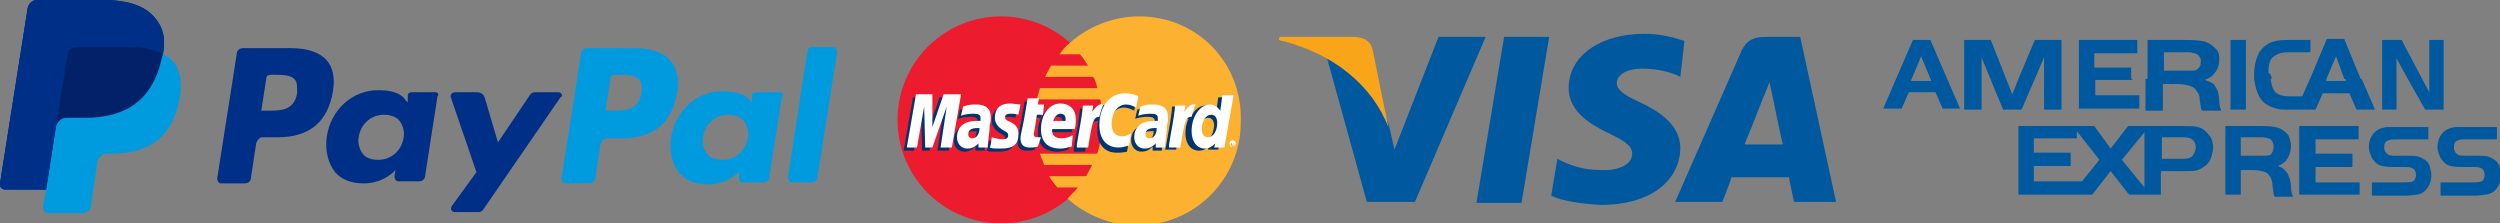 <svg xmlns="http://www.w3.org/2000/svg" viewBox="0 0 244 21.8"><rect x="0" y="0" width="244" height="21.8" fill="#808080" stroke="none"/><path fill-rule="evenodd" clip-rule="evenodd" fill="#00589F" d="M197 7.7h1.6l-1.3 3h-1.8l-2.1-5.1v5.1h-1.7V3.9h2.6l2.1 5.3.6-1.5zm2.5 0h1.7v3h-1.7v-3zm3.4 0h5.2v.1h-3.6v1.5h4.3v1.3h-5.9V7.7zm6.7 0h5.8c-.1 0-.2.1-.2.1.3.1.5.2.7.3.2.1.3.3.4.5.1.2.2.3.2.5 0 .1.1.4.1.7 0 .5.1.8.2 1h-1.9c-.1-.2-.1-.5-.2-1 0-.4-.1-.7-.3-.9-.1-.2-.3-.4-.6-.5-.3-.1-.7-.2-1.3-.2h-1.4v2.6h-1.7V7.7h.2zm8.1 0h1.5v3h-1.5v-3zm2.3 0h1.6c.1.7.3 1.2.6 1.4.3.2.7.3 1.3.3h1.2l.8-1.8h1.6l-.1.3h2l-.1-.2h1.6l1.3 3H230l-.7-1.6h-2.6l-.7 1.6h-2.7c-.5 0-.8 0-1.1-.1-.8-.2-1.5-.6-1.8-1.4-.2-.4-.3-.9-.4-1.5zm12.5 0h1.4v3h-1.4v-3zm2.5 0h1.4l.7 1.3V7.7h1.4v3h-1.8l-1.7-3zm3.5 0h-1.4V3.9h1.4v3.8zm-2.1 0H235l-1.1-2v2h-1.4V3.9h1.9l2 3.8zm-6 0h-1.6l-.8-2.2-.9 2.1h-1.6l1.6-3.8h1.7l1.6 3.9zm-8.7 0H220v-.4c0-.9.2-1.6.5-2.2.3-.4.6-.7 1-.9.4-.2 1-.3 1.7-.3h2.3v1.2h-2.2c-.7 0-1.1.2-1.5.5-.3.3-.4.8-.4 1.5.3.2.3.4.3.6zm-2.5 0h-1.5V3.9h1.5v3.8zm-3.8 0h-5.8V3.9h3.8c1.1 0 1.9.1 2.3.4.3.2.5.4.7.6.2.3.2.6.2.9 0 .6-.2 1.1-.6 1.5-.1.1-.3.3-.6.4zm-7.3 0h-5.2V3.9h5.7v1.3h-4.2v1.4h3.6v1.1h.1zm-6.9 0h-1.7V5.6l-.9 2.1H197l1.6-3.8h2.6v3.8zM231.5 19v-1.2h3c.5 0 .8 0 1-.1.2-.1.3-.4.3-.6 0-.3-.1-.6-.4-.7-.2-.1-.4-.1-.7-.1h-1.2c-.7 0-1.3-.1-1.6-.4-.2-.2-.4-.4-.5-.7-.1-.3-.2-.5-.2-.8 0-.5.1-.9.4-1.3.3-.4.7-.6 1.3-.7h4.1v1.2h-3c-.4 0-.7 0-.9.1-.3.1-.4.3-.4.7 0 .3.1.5.4.7.2.1.4.1.8.1h1c.5 0 .9 0 1.2.1.5.2.8.4 1 .8.1.3.2.7.2 1 0 .4-.1.8-.3 1.1-.3.5-.6.7-1.1.8-.2 0-.6.1-1.1.1h-3.3V19zm-7-6.7h5.7v1.3H226V15h3.6v1.3H226v1.5h4.3V19h-5.9v-6.7h.1zm-27.5 0h7.4l1.6 2.2 1.7-2.2h5.3c.7 0 1.2 0 1.5.1.5.1.9.5 1.2.9.2.3.3.7.3 1.1 0 .3-.1.7-.2 1-.1.3-.3.6-.6.8-.2.2-.5.3-.7.4-.3.1-.6.1-1 .1h-2.6V19h-3.1l-1.8-2.3-1.8 2.3H197v-6.7zm5.7.5v.7h-4.2v1.4h3.6v1.3h-3.6v1.5h4.7l1.7-2.1-2.2-2.8zm35.5 6.2v-1.2h3c.5 0 .8 0 1-.1.2-.1.3-.4.3-.6 0-.3-.1-.6-.4-.7-.2-.1-.4-.1-.7-.1h-1.2c-.7 0-1.3-.1-1.6-.4-.2-.2-.4-.4-.5-.7-.1-.3-.2-.5-.2-.8 0-.5.1-.9.4-1.3.3-.4.7-.6 1.3-.7h4.1v1.2h-2.9c-.4 0-.7 0-.9.1-.3.1-.4.3-.4.7 0 .3.1.5.4.7.2.1.4.1.8.1h1c.5 0 .9 0 1.2.1.5.2.8.4 1 .8.1.3.2.7.2 1 0 .4-.1.8-.3 1.1-.3.5-.6.7-1.2.8-.2 0-.6.1-1.1.1h-3.3V19zm-19.5-3.8h2.1c.4 0 .6 0 .8-.1.2-.2.3-.4.3-.8s-.2-.7-.5-.8c-.1 0-.3-.1-.6-.1h-2.1v1.8zm0 1.2V19h-1.5v-6.7h3.5c1 0 1.7.1 2.1.4.3.2.5.4.6.6.1.3.2.6.2.9 0 .6-.2 1.1-.5 1.5-.2.2-.5.4-.8.5.3.1.5.2.6.3.1.1.3.3.4.5.1.2.1.3.2.5 0 .1.1.4.1.7 0 .5.1.8.2 1H222c-.1-.2-.1-.5-.2-1 0-.4-.1-.7-.2-.9-.1-.2-.3-.4-.5-.5-.3-.1-.7-.2-1.2-.2h-1.2v-.2zm-9.4-3.5l-2.2 2.7 2.2 2.7v-5.4zm1.6 2.6h2.2c.4 0 .7-.1.8-.2.2-.2.4-.5.4-.9 0-.5-.2-.7-.5-.9-.1 0-.3-.1-.6-.1H211v2.1h-.1zm-23.4-10l-1 2.4h2l-1-2.4zm-3.7 5.1l2.9-6.7h1.7l2.9 6.7h-1.7l-.7-1.6h-2.6l-.7 1.6h-1.8zm27.4-3.7h2.4c.4 0 .7 0 .8-.1.3-.2.4-.4.4-.8s-.2-.7-.6-.8c-.1 0-.3-.1-.6-.1h-2.4v1.8z"/><circle fill="#ED1B2E" cx="97.7" cy="11.7" r="10.1"/><path fill="#FCB131" d="M111.2 1.6c-2.6 0-5 1-6.8 2.6-.4.3-.7.7-1 1.1h2c.3.3.5.7.8 1.1h-3.6c-.2.3-.4.7-.6 1.1h4.7c.2.3.3.7.4 1.1h-5.6c-.1.3-.2.7-.3 1.1h6.2c.1.7.2 1.4.2 2.1 0 1.1-.2 2.2-.5 3.2h-5.6c.1.4.3.7.4 1.1h4.7c-.2.4-.4.7-.6 1.1h-3.6c.2.4.5.7.8 1.1h2c-.3.4-.7.7-1 1.1C106 21 108.4 22 111 22c5.6 0 10.1-4.5 10.1-10.1.2-5.8-4.3-10.3-9.9-10.3z"/><g fill="#003473"><path d="M95.3 12.8h-.2c-.6 0-.9.2-.9.6 0 .3.2.4.4.4.4 0 .7-.4.7-1zm.8 1.9h-.9v-.4c-.3.3-.6.5-1.1.5-.6 0-1-.5-1-1.1 0-1 .7-1.6 1.9-1.6h.4v-.3c0-.3-.2-.4-.7-.4-.5 0-1 .1-1.2.2 0-.1.2-.9.2-.9.5-.2.9-.2 1.3-.2.9 0 1.4.4 1.4 1.2 0 .2 0 .5-.1.8 0 .6-.2 1.8-.2 2.2zm-3.5 0h-1.1l.6-4-1.4 4H90l-.1-4-.7 4h-1l.9-5.2h1.5l.1 2.9 1-2.9h1.8zm20-1.9h-.2c-.6 0-.9.2-.9.6 0 .3.2.4.4.4.3 0 .7-.4.7-1zm.8 1.9h-.9v-.4c-.3.3-.6.5-1.1.5-.6 0-1-.5-1-1.1 0-1 .7-1.6 1.9-1.6h.4v-.3c0-.3-.2-.4-.7-.4-.5 0-1 .1-1.2.2 0-.1.2-.9.2-.9.5-.2.9-.2 1.3-.2.9 0 1.4.4 1.4 1.2 0 .2 0 .5-.1.8 0 .6-.2 1.8-.2 2.2zm-12.4-.1c-.3.1-.5.1-.8.1-.6 0-.9-.3-.9-.9 0-.2.1-.7.2-1.1.1-.4.5-2.8.5-2.8h1.1l-.1.6h.7l-.1 1h-.7c-.1.8-.3 1.8-.3 1.9 0 .2.1.3.4.3h.3l-.3.9z"/><path d="M104.3 14.6c-.4.1-.7.2-1.1.2-1.2 0-1.9-.6-1.9-1.9 0-1.4.8-2.5 1.9-2.5.9 0 1.5.6 1.5 1.5 0 .3 0 .6-.1 1h-2.2c-.1.6.3.9.9.9.4 0 .7-.1 1.1-.3l-.1 1.1zm-.6-2.5c0-.1.1-.7-.5-.7-.3 0-.6.3-.7.7h1.2zm-6.9-.3c0 .5.3.9.8 1.2.4.2.5.3.5.5 0 .3-.2.4-.6.4-.3 0-.6-.1-1-.2 0 0-.1.9-.2 1 .2.1.5.1 1.1.1 1.2 0 1.7-.4 1.7-1.4 0-.6-.2-.9-.8-1.2-.5-.2-.5-.3-.5-.5s.2-.3.5-.3c.2 0 .5 0 .8.1l.2-1c-.3 0-.7-.1-1-.1-1.1 0-1.5.6-1.5 1.4zm12.9-1.3c.3 0 .6.1 1 .3l.2-1.1c-.2-.1-.7-.4-1.2-.4-.7 0-1.4.4-1.8 1-.6-.2-.9.2-1.2.6l-.3.1v-.4h-1c-.1 1.3-.4 2.6-.6 3.9v.3h1.1c.2-1.2.3-2 .3-2.5l.4-.2c.1-.2.3-.3.6-.3-.1.3-.1.6-.1.9 0 1.4.7 2.2 1.9 2.2.3 0 .6 0 1-.1l.2-1.2c-.4.2-.7.3-.9.3-.6 0-1-.5-1-1.2 0-1.4.5-2.2 1.4-2.2zm9.2-1l-.2 1.5c-.3-.4-.6-.7-1-.7-.6 0-1.1.4-1.4 1a4 4 0 0 1-.9-.3c0-.3.1-.6 0-.6h-1c-.1 1.3-.4 2.6-.6 3.9l-.1.3h1.1c.1-1 .3-1.8.3-2.4.4-.3.6-.6.9-.6-.2.4-.3.9-.3 1.4 0 1 .5 1.7 1.3 1.7.4 0 .7-.1 1-.5l-.1.4h1l.8-5.1h-.8zm-1.3 4.2c-.4 0-.6-.3-.6-.8 0-.8.4-1.4.9-1.4.4 0 .6.3.6.8-.1.8-.4 1.4-.9 1.4z"/></g><path fill="#FFF" d="M92.9 14.4h-1.1l.6-4-1.4 4h-.7l-.1-4-.7 4h-1l.9-5.2H91v3.2l1.1-3.2h1.7zm2.7-1.9h-.2c-.6 0-.9.2-.9.6 0 .3.2.4.4.4.4 0 .7-.4.7-1zm.8 1.9h-.9V14c-.3.3-.6.5-1.1.5-.6 0-1-.5-1-1.1 0-1 .7-1.6 1.9-1.6h.4v-.3c0-.3-.2-.4-.7-.4-.5 0-1 .1-1.2.2 0-.1.2-.9.2-.9.5-.2.9-.2 1.3-.2.9 0 1.4.4 1.4 1.2 0 .2 0 .5-.1.8 0 .6-.2 1.8-.2 2.2zm14.7-5l-.2 1.1c-.4-.2-.7-.3-1-.3-.8 0-1.4.8-1.4 1.9 0 .8.4 1.2 1 1.2.3 0 .6-.1.9-.3l-.2 1.2c-.4.1-.7.2-1 .2-1.2 0-1.9-.8-1.9-2.2 0-1.8 1-3.1 2.5-3.1.6 0 1.2.2 1.3.3zm1.8 3.1h-.2c-.6 0-.9.2-.9.6 0 .3.2.4.4.4.4 0 .7-.4.7-1zm.8 1.9h-.9V14c-.3.3-.6.5-1.1.5-.6 0-1-.5-1-1.1 0-1 .7-1.6 1.9-1.6h.4v-.3c0-.3-.2-.4-.7-.4-.5 0-1 .1-1.2.2 0-.1.2-.9.2-.9.5-.2.9-.2 1.3-.2.9 0 1.4.4 1.4 1.2 0 .2 0 .5-.1.8 0 .6-.2 1.8-.2 2.2zm-12.4-.1c-.3.1-.5.1-.8.1-.6 0-.9-.3-.9-.9 0-.2.1-.7.2-1.1.1-.4.5-2.8.5-2.8h1.1l-.1.6h.6l-.1 1h-.6c-.1.8-.3 1.8-.3 1.9 0 .2.1.3.4.3h.3l-.3.9z"/><path fill="#FFF" d="M104.6 14.3c-.4.1-.7.2-1.1.2-1.2 0-1.9-.6-1.9-1.9 0-1.4.8-2.5 1.9-2.5.9 0 1.5.6 1.5 1.5 0 .3 0 .6-.1 1h-2.2c-.1.6.3.9.9.9.4 0 .7-.1 1.1-.3l-.1 1.1zm-.6-2.5c0-.1.1-.7-.5-.7-.3 0-.6.3-.7.7h1.2zm-6.9-.3c0 .5.3.9.8 1.2.4.2.5.3.5.5 0 .3-.2.4-.6.4-.3 0-.6-.1-1-.2 0 0-.1.9-.2 1 .2.1.5.1 1.1.1 1.2 0 1.7-.4 1.7-1.4 0-.6-.2-.9-.8-1.2-.5-.2-.5-.3-.5-.5s.2-.3.5-.3c.2 0 .5 0 .8.1l.2-1c-.3 0-.7-.1-1-.1-1.1 0-1.5.6-1.5 1.4zm22.4 2.9h-1l.1-.4c-.3.3-.6.5-1 .5-.8 0-1.3-.7-1.3-1.7 0-1.4.8-2.6 1.8-2.6.4 0 .7.2 1 .6l.2-1.5h1.1l-.9 5.1zm-1.6-1c.5 0 .9-.6.9-1.4 0-.5-.2-.8-.6-.8-.5 0-.9.6-.9 1.4 0 .5.2.8.6.8zm-3.2-3.2c-.1 1.3-.4 2.6-.6 3.9v.3h1.1c.4-2.5.5-3 1.1-3 .1-.5.3-1 .4-1.2-.5-.1-.7.2-1.1.7 0-.2.1-.4.1-.6h-1zm-9 0c-.1 1.3-.4 2.6-.6 3.9v.3h1.1c.4-2.5.5-3 1.1-3 .1-.5.3-1 .4-1.2-.5-.1-.7.2-1.1.7 0-.2.1-.4.1-.6h-1zM120 14c0-.2.1-.3.3-.3.2 0 .3.1.3.3 0 .2-.1.3-.3.3-.2.1-.3-.1-.3-.3zm.3.3c.1 0 .2-.1.2-.2s-.1-.2-.2-.2-.2.1-.2.2.1.2.2.2zm0-.1l-.1-.3h.2v.2l.1.1h-.2v-.1.1zm0-.2s.1 0 0 0c.1 0 0 0 0 0 0-.1 0-.1 0 0z"/><path fill="#009BDE" d="M62 4.7h-4.7c-.3 0-.6.2-.6.6l-1.9 12.1c0 .2.1.5.4.5h2.4c.2 0 .4-.2.5-.4l.5-3.4c.1-.3.3-.6.6-.6h1.5c3.1 0 4.9-1.5 5.4-4.5.2-1.3 0-2.3-.6-3-.7-.9-1.9-1.3-3.5-1.3zm.6 4.4c-.3 1.7-1.6 1.7-2.8 1.7h-.7l.5-3.2c0-.2.2-.3.4-.3h.3c.9 0 1.7 0 2.1.5.2.2.3.7.2 1.3z"/><path fill="#002F87" d="M28.4 4.7h-4.7c-.3 0-.6.2-.6.6l-1.9 12.1c0 .2.1.5.4.5h2.3c.3 0 .6-.2.6-.6L25 14c.1-.3.3-.6.6-.6h1.5c3.1 0 4.9-1.5 5.4-4.5.2-1.3 0-2.3-.6-3-.7-.8-1.9-1.2-3.5-1.2zm.6 4.4c-.3 1.7-1.6 1.7-2.8 1.7h-.7l.5-3.2c0-.2.2-.3.4-.3h.3c.9 0 1.7 0 2.1.5.2.2.2.7.2 1.3zM42.5 9h-2.3c-.2 0-.4.1-.4.3v.7l-.2-.2c-.5-.8-1.6-1-2.7-1-2.5 0-4.6 1.9-5 4.5-.2 1.3.1 2.6.8 3.5.7.8 1.7 1.1 2.8 1.1 2 0 3.1-1.3 3.1-1.3l-.1.6c0 .2.1.5.4.5h2c.3 0 .6-.2.6-.6l1.2-7.7c.2-.2 0-.4-.2-.4zm-3.1 4.4c-.2 1.3-1.2 2.2-2.5 2.2-.7 0-1.2-.2-1.5-.6-.3-.4-.5-1-.4-1.6.2-1.3 1.2-2.2 2.5-2.2.6 0 1.2.2 1.5.6.3.4.5 1 .4 1.6z"/><path fill="#009BDE" d="M76.1 9h-2.3c-.2 0-.4.1-.4.3v.7l-.2-.2c-.5-.7-1.6-.9-2.7-.9-2.5 0-4.6 1.9-5 4.5-.2 1.3.1 2.6.8 3.5.7.8 1.7 1.1 2.8 1.1 2 0 3.1-1.3 3.1-1.3l-.1.6c0 .2.1.5.4.5h2c.3 0 .6-.2.6-.6l1.2-7.7c.3-.3.1-.5-.2-.5zM73 13.4c-.2 1.3-1.2 2.2-2.5 2.2-.7 0-1.2-.2-1.5-.6-.3-.4-.5-1-.4-1.6.2-1.3 1.2-2.2 2.5-2.2.6 0 1.2.2 1.5.6.3.4.5 1 .4 1.6z"/><path fill="#002F87" d="M54.5 9h-2.3c-.2 0-.4.1-.5.3l-3.1 4.6-1.3-4.4c-.1-.3-.4-.5-.7-.5h-2.2c-.3 0-.5.3-.4.5l2.5 7.3-2.4 3.3c-.2.3 0 .6.3.6h2.3c.2 0 .4-.1.5-.3l7.5-10.9c.3-.1.1-.5-.2-.5z"/><path fill="#009BDE" d="M78.8 5l-1.9 12.3c0 .2.1.5.4.5h1.9c.3 0 .6-.2.6-.6l1.9-12.1c0-.2-.1-.5-.4-.5h-2.2c-.1.1-.3.2-.3.4zm-62.9.3c.3-1.6 0-2.7-.9-3.7C14 .5 12.3 0 10.1 0H3.6c-.4 0-.8.3-.9.8L0 17.9c-.1.3.2.6.5.6h4l-.3 1.7c0 .3.2.6.5.6h3.4c.4 0 .7-.3.8-.7v-.2l.6-4v-.2c.2-.4.5-.7.9-.7h.5c3.3 0 5.8-1.3 6.6-5.2.3-1.6.2-2.9-.7-3.9-.2-.2-.5-.4-.9-.6"/><path fill="#022169" d="M15.9 5.3c.3-1.6 0-2.7-.9-3.7C14 .5 12.3 0 10.1 0H3.6c-.4 0-.8.3-.9.8L0 17.9c-.1.3.2.6.5.6h4l1-6.4v.2c.1-.4.5-.8.9-.8h1.9c3.7 0 6.6-1.5 7.5-5.9 0-.1.1-.2.1-.3"/><path fill="#002F87" d="M6.6 5.3c0-.3.2-.5.5-.6.1-.1.2-.1.3-.1h5.1c.6 0 1.2 0 1.7.1.1 0 .3.1.4.1.1 0 .3.1.4.1.1 0 .1 0 .2.1.3.1.5.2.7.3.3-1.6 0-2.7-.9-3.7C14 .5 12.3 0 10.1 0H3.6c-.4 0-.8.3-.9.8L0 17.9c-.1.3.2.6.5.6h4l1-6.4 1.1-6.8z"/><path fill="#00589F" d="M144.1 19.8l2.7-16.2h4.4l-2.7 16.2zM164.4 4c-.9-.3-2.2-.7-3.9-.7-4.4 0-7.4 2.2-7.4 5.3 0 2.3 2.2 3.6 3.9 4.4 1.7.8 2.3 1.3 2.3 2 0 1.1-1.4 1.6-2.6 1.6-1.8 0-2.7-.2-4.1-.8l-.6-.3-.6 3.6c1 .5 2.9.8 4.9.9 4.6 0 7.6-2.2 7.7-5.5 0-1.8-1.2-3.2-3.7-4.4-1.5-.7-2.5-1.2-2.5-2 0-.7.8-1.4 2.5-1.4 1.4 0 2.5.3 3.3.6l.4.2.4-3.5m11.3-.4h-3.4c-1.1 0-1.8.3-2.3 1.3l-6.5 14.8h4.6s.8-2 .9-2.4h5.6c.1.6.5 2.4.5 2.4h4.1l-3.5-16.1M170.3 14c.4-.9 1.8-4.5 1.8-4.5s.4-.9.6-1.5l.3 1.4s.8 3.9 1 4.7h-3.7zM140.4 3.6l-4.3 11-.5-2.2c-.8-2.6-3.3-5.4-6.1-6.8l3.9 14.1h4.7L145 3.6h-4.6"/><path fill="#F9A51A" d="M132 3.6h-7.1l-.1.3c5.5 1.3 9.2 4.6 10.7 8.5L134 5c-.2-1.1-1-1.4-2-1.4"/></svg>